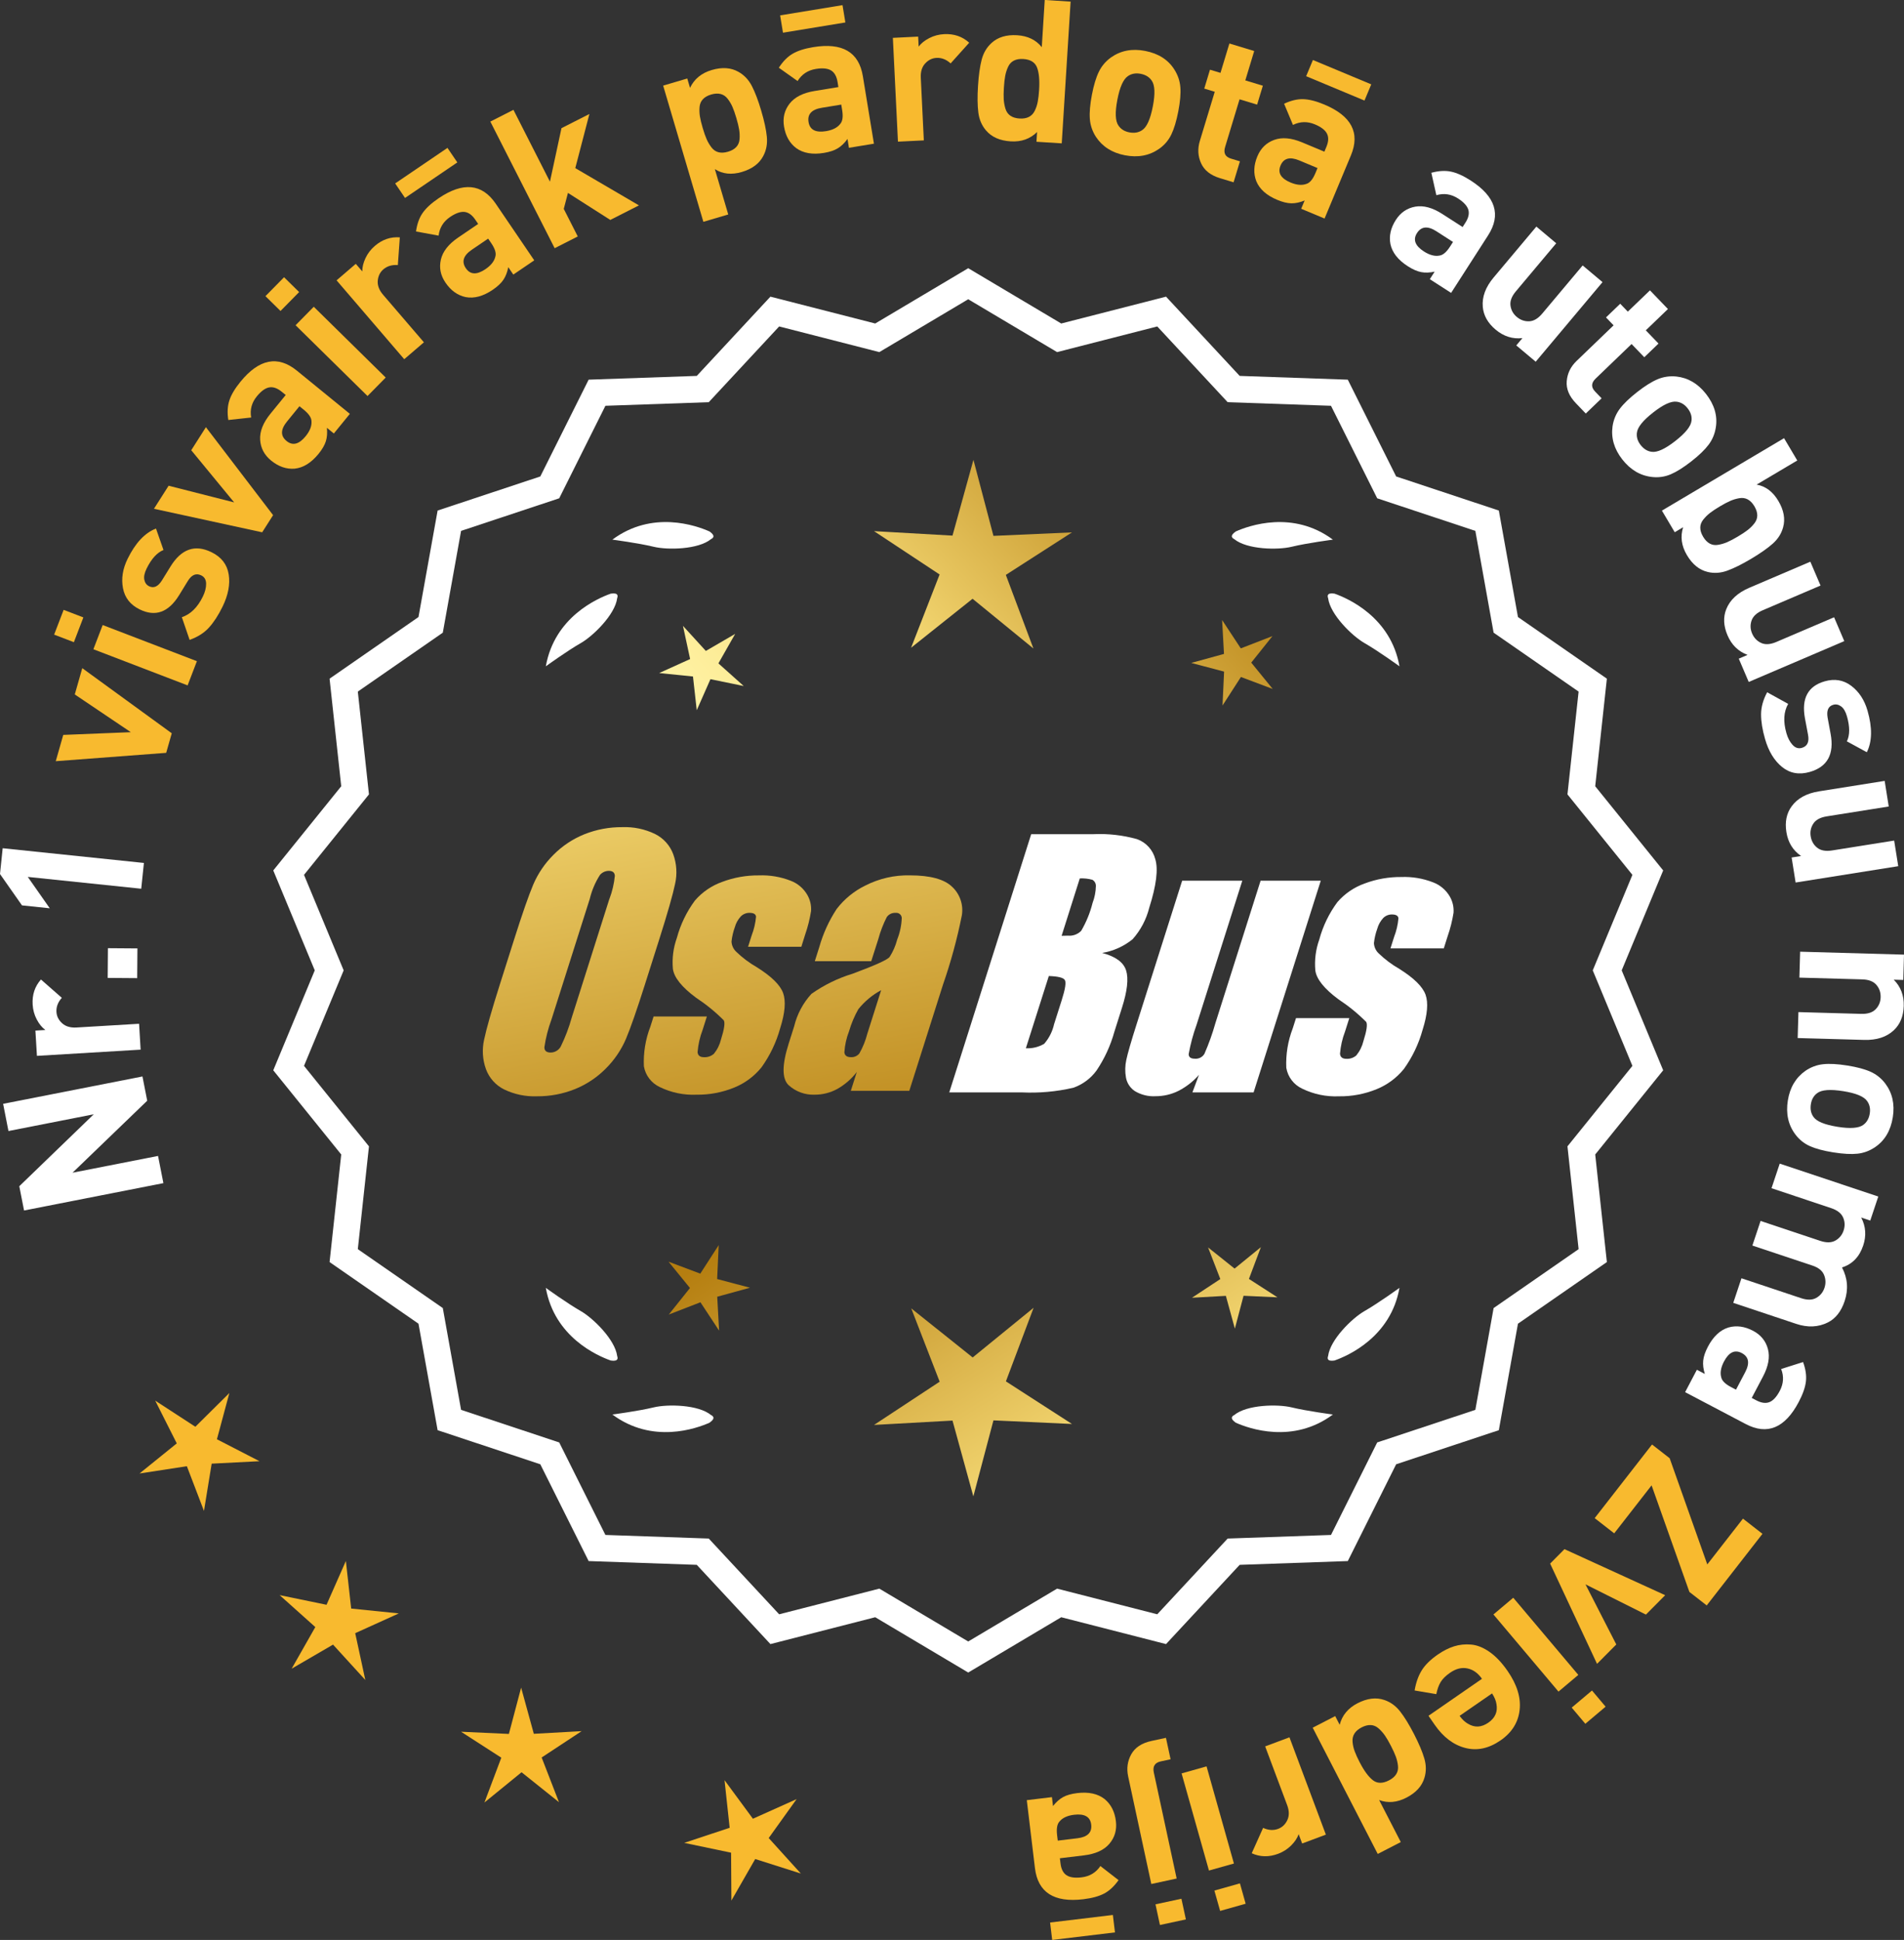 <?xml version="1.0" encoding="UTF-8"?>
<svg id="Layer_2" data-name="Layer 2" xmlns="http://www.w3.org/2000/svg" xmlns:xlink="http://www.w3.org/1999/xlink" viewBox="0 0 171.843 175.068">
  <rect x="0" y="0" width="171.843" height="175.068" fill="#333333" stroke="none"/>
  <defs>
    <style>
      .cls-1 {
        fill: url(#linear-gradient-8);
      }

      .cls-2 {
        fill: url(#linear-gradient-7);
      }

      .cls-3 {
        fill: url(#linear-gradient-5);
      }

      .cls-4 {
        fill: url(#linear-gradient-6);
      }

      .cls-5 {
        fill: url(#linear-gradient-9);
      }

      .cls-6 {
        fill: url(#linear-gradient-4);
      }

      .cls-7 {
        fill: url(#linear-gradient-3);
      }

      .cls-8 {
        fill: url(#linear-gradient-2);
      }

      .cls-9 {
        fill: url(#linear-gradient);
      }

      .cls-10 {
        fill: #f8ba2f;
      }

      .cls-11 {
        fill: #fff;
      }
    </style>
    <linearGradient id="linear-gradient" x1="113.739" y1="197.196" x2="62.314" y2="114.676" gradientUnits="userSpaceOnUse">
      <stop offset="0" stop-color="#f9df7b"/>
      <stop offset=".279" stop-color="#b57e10"/>
      <stop offset=".323" stop-color="#c89d38"/>
      <stop offset=".417" stop-color="#efda86"/>
      <stop offset=".46" stop-color="#fff3a6"/>
      <stop offset=".642" stop-color="#f9df7b"/>
      <stop offset="1" stop-color="#b57e10"/>
    </linearGradient>
    <linearGradient id="linear-gradient-2" x1="126.986" y1="188.94" x2="75.561" y2="106.42" xlink:href="#linear-gradient"/>
    <linearGradient id="linear-gradient-3" x1="148.514" y1="175.524" x2="97.088" y2="93.005" xlink:href="#linear-gradient"/>
    <linearGradient id="linear-gradient-4" x1="48.301" y1="65.145" x2="79.994" y2="236.164" gradientUnits="userSpaceOnUse">
      <stop offset="0" stop-color="#f9df7b"/>
      <stop offset=".279" stop-color="#b57e10"/>
      <stop offset=".284" stop-color="#e5c25b"/>
      <stop offset=".286" stop-color="#f9df7b"/>
      <stop offset=".46" stop-color="#fff3a6"/>
      <stop offset=".642" stop-color="#f9df7b"/>
      <stop offset="1" stop-color="#b57e10"/>
    </linearGradient>
    <linearGradient id="linear-gradient-5" x1="60.809" y1="62.827" x2="92.502" y2="233.846" xlink:href="#linear-gradient-4"/>
    <linearGradient id="linear-gradient-6" x1="73.434" y1="60.488" x2="105.127" y2="231.506" xlink:href="#linear-gradient-4"/>
    <linearGradient id="linear-gradient-7" x1="52.748" y1="114.546" x2="118.525" y2="53.554" xlink:href="#linear-gradient"/>
    <linearGradient id="linear-gradient-8" x1="30.529" y1="90.585" x2="96.305" y2="29.592" xlink:href="#linear-gradient"/>
    <linearGradient id="linear-gradient-9" x1="37.585" y1="98.194" x2="103.361" y2="37.201" xlink:href="#linear-gradient"/>
  </defs>
  <g id="Layer_1-2" data-name="Layer 1">
    <g>
      <g>
        <polygon class="cls-10" points="20.7 125.714 17.631 128.756 14.009 126.399 15.954 130.258 12.593 132.974 16.865 132.317 18.409 136.352 19.104 132.087 23.42 131.865 19.578 129.886 20.7 125.714"/>
        <polygon class="cls-10" points="31.696 145.163 31.216 140.869 29.471 144.822 25.238 143.951 28.458 146.833 26.323 150.589 30.058 148.417 32.971 151.609 32.059 147.385 35.995 145.601 31.696 145.163"/>
        <polygon class="cls-10" points="48.18 156.466 47.034 152.299 45.929 156.477 41.612 156.279 45.244 158.621 43.722 162.666 47.072 159.936 50.448 162.633 48.886 158.603 52.495 156.226 48.18 156.466"/>
        <polygon class="cls-10" points="69.378 165.873 71.896 162.361 67.953 164.13 65.391 160.65 65.855 164.947 61.754 166.308 65.983 167.194 66.011 171.515 68.161 167.767 72.279 169.076 69.378 165.873"/>
      </g>
      <g>
        <polygon class="cls-9" points="64.725 115.425 64.865 112.364 63.204 114.939 60.336 113.86 62.272 116.235 60.36 118.629 63.217 117.522 64.902 120.081 64.732 117.022 67.687 116.209 64.725 115.425"/>
        <polygon class="cls-8" points="93.286 118.021 87.787 122.503 82.244 118.075 84.808 124.69 78.884 128.592 85.967 128.199 87.848 135.039 89.662 128.181 96.749 128.505 90.787 124.661 93.286 118.021"/>
        <polygon class="cls-7" points="112.721 115.415 113.8 112.548 111.425 114.483 109.031 112.571 110.138 115.428 107.579 117.114 110.639 116.943 111.451 119.898 112.235 116.936 115.296 117.076 112.721 115.415"/>
      </g>
      <g>
        <path class="cls-11" d="M146.364,87.57l3.744-9.018-6.134-7.598,1.052-9.708-8.025-5.562-1.726-9.61-9.267-3.076-4.364-8.735-9.759-.34-6.647-7.152-9.459,2.423-8.393-4.99-8.394,4.99-9.459-2.423-6.647,7.152-9.759.34-4.363,8.735-9.268,3.076-1.726,9.61-8.025,5.562,1.052,9.708-6.134,7.598,3.745,9.018-3.745,9.018,6.134,7.598-1.052,9.708,8.025,5.562,1.726,9.61,9.268,3.076,4.363,8.735,9.759.34,6.647,7.152,9.459-2.423,8.394,4.99,8.393-4.99,9.459,2.423,6.647-7.152,9.759-.34,4.364-8.735,9.267-3.076,1.726-9.61,8.025-5.562-1.052-9.708,6.134-7.598-3.744-9.018ZM31.017,87.57l-3.579-8.619,5.862-7.262-1.006-9.278,7.671-5.316,1.649-9.186,8.857-2.94,4.17-8.349,9.327-.325,6.354-6.835,9.041,2.315,8.022-4.769,8.021,4.769,9.041-2.315,6.354,6.835,9.327.325,4.17,8.349,8.858,2.94,1.648,9.186,7.671,5.316-1.006,9.278,5.862,7.262-3.579,8.619,3.579,8.619-5.862,7.262,1.006,9.278-7.671,5.316-1.648,9.186-8.858,2.94-4.17,8.349-9.327.325-6.354,6.835-9.041-2.315-8.021,4.769-8.022-4.769-9.041,2.315-6.354-6.835-9.327-.325-4.17-8.349-8.857-2.94-1.649-9.186-7.671-5.316,1.006-9.278-5.862-7.262,3.579-8.619Z"/>
        <path class="cls-11" d="M111.536,128.392c1.179.524,5.149,1.947,8.764-.74,0,0-2.348-.308-3.726-.643-1.249-.304-4.027-.256-5.179.691-.114.057-.184.124-.207.201-.001.001-.002.002-.003.003l.002.001c-.036.131.066.291.35.488Z"/>
        <path class="cls-11" d="M119.867,122.373c-.043.12-.049.217-.013.288,0,.001-0.0.003-0.0.004l.002-.001c.063.12.248.166.589.115,1.217-.428,5.08-2.121,5.862-6.557,0,0-1.918,1.389-3.15,2.091-1.117.637-3.103,2.579-3.29,4.059Z"/>
        <path class="cls-11" d="M64.382,127.901c-.023-.077-.094-.144-.207-.201-1.152-.947-3.93-.995-5.179-.691-1.378.335-3.726.643-3.726.643,3.615,2.687,7.585,1.264,8.764.74.283-.197.386-.357.35-.488l.002-.001c-.001-.001-.002-.002-.003-.003Z"/>
        <path class="cls-11" d="M55.124,122.779c.341.052.526.005.589-.115l.002.001c0-.001-0-.003,0-.004.036-.072.031-.169-.013-.288-.188-1.48-2.173-3.422-3.29-4.059-1.232-.703-3.15-2.091-3.15-2.091.782,4.436,4.645,6.128,5.862,6.557Z"/>
        <path class="cls-11" d="M64.175,48.652c.114-.057.184-.124.207-.201.001-.001.002-.002.003-.003-.001-0-.001-0-.002-.001.036-.131-.066-.291-.35-.488-1.179-.524-5.149-1.947-8.764.74,0,0,2.348.308,3.726.643,1.249.304,4.027.256,5.179-.691Z"/>
        <path class="cls-11" d="M55.703,53.979c.043-.12.049-.217.013-.288-0-.001 0-.003,0-.004l-.002.001c-.063-.12-.248-.166-.589-.115-1.217.428-5.08,2.121-5.862,6.557,0,0,1.918-1.389,3.15-2.091,1.117-.637,3.103-2.579,3.29-4.059Z"/>
        <path class="cls-11" d="M111.187,48.451c.023.077.094.144.207.201,1.152.947,3.93.995,5.179.691,1.378-.336,3.726-.643,3.726-.643-3.615-2.687-7.585-1.264-8.764-.74-.283.197-.386.357-.35.488-.001 0-.001 0-.002.001.001.001.002.002.003.003Z"/>
        <path class="cls-11" d="M119.856,53.688l-.002-.001c0,.001 0.0.003 0.0.004-.036.072-.031.169.013.288.188,1.48,2.173,3.422,3.29,4.059,1.232.703,3.15,2.091,3.15,2.091-.782-4.436-4.645-6.128-5.862-6.557-.341-.052-.526-.005-.589.115Z"/>
      </g>
      <g id="Group_4" data-name="Group 4">
        <g id="Group_1" data-name="Group 1">
          <path id="Path_1" data-name="Path 1" class="cls-6" d="M58.227,88.783c-.743,2.341-1.321,3.999-1.734,4.975-.429.998-1.045,1.904-1.814,2.67-.793.803-1.741,1.435-2.787,1.858-1.09.438-2.256.658-3.431.648-1.017.039-2.027-.171-2.945-.611-.769-.376-1.363-1.035-1.657-1.839-.308-.854-.365-1.778-.165-2.663.198-.958.677-2.638,1.438-5.039l1.265-3.987c.743-2.341,1.321-3.999,1.734-4.975.429-.998,1.045-1.904,1.814-2.67.793-.803,1.741-1.435,2.787-1.858,1.091-.437,2.256-.656,3.431-.646,1.017-.039,2.027.171,2.945.611.768.377,1.362,1.036,1.657,1.84.308.854.365,1.778.165,2.663-.198.958-.677,2.637-1.438,5.037l-1.266,3.986ZM55.002,81.125c.255-.669.42-1.369.49-2.082-.014-.303-.197-.454-.548-.454-.305.003-.593.136-.794.366-.426.665-.737,1.397-.922,2.166l-3.456,10.883c-.3.811-.515,1.65-.64,2.506,0,.319.194.476.565.476.383-.001.734-.212.915-.548.408-.836.739-1.708.988-2.604l3.398-10.71.003.003Z"/>
          <path id="Path_2" data-name="Path 2" class="cls-3" d="M72.325,85.441h-4.81l.329-1.035c.208-.538.339-1.102.391-1.676-.018-.234-.216-.351-.592-.351-.295-.003-.578.115-.785.325-.254.277-.438.611-.538.973-.15.416-.25.849-.298,1.289.015.339.158.661.399.9.569.552,1.206,1.031,1.894,1.425,1.317.827,2.106,1.604,2.367,2.33.259.728.172,1.789-.271,3.182-.35,1.263-.919,2.454-1.683,3.518-.654.81-1.504,1.439-2.469,1.829-1.077.439-2.23.656-3.393.64-1.148.051-2.29-.186-3.322-.691-.755-.353-1.289-1.052-1.43-1.873-.055-1.217.143-2.433.582-3.57l.293-.922h4.808l-.384,1.21c-.246.642-.398,1.316-.454,2.001.022.307.216.461.574.461.33.02.655-.092.903-.311.308-.381.527-.826.64-1.302.289-.911.373-1.482.251-1.712-.764-.766-1.605-1.451-2.509-2.045-1.291-.958-1.987-1.829-2.088-2.612-.083-.943.039-1.893.359-2.784.329-1.218.883-2.363,1.634-3.376.659-.761,1.503-1.338,2.45-1.676,1.062-.401,2.19-.6,3.325-.589.978-.037,1.953.127,2.864.483.631.24,1.16.689,1.498,1.273.258.444.376.955.34,1.467-.114.719-.291,1.427-.53,2.114l-.348,1.111v-.008Z"/>
          <path id="Path_3" data-name="Path 3" class="cls-4" d="M78.635,86.74h-5.095l.406-1.28c.343-1.213.869-2.366,1.559-3.42.686-.899,1.573-1.626,2.59-2.122,1.245-.636,2.629-.953,4.027-.922,1.836,0,3.11.347,3.822,1.042.696.657,1.021,1.616.867,2.561-.422,2.122-.99,4.212-1.701,6.255l-3.043,9.588h-5.279l.542-1.701c-.481.626-1.083,1.149-1.771,1.536-.626.339-1.326.515-2.038.512-.862.033-1.703-.275-2.341-.856-.611-.57-.611-1.82,0-3.75l.498-1.571c.264-1.09.8-2.096,1.558-2.923,1.131-.798,2.383-1.411,3.707-1.814,2.019-.75,3.134-1.252,3.343-1.508.313-.488.546-1.023.691-1.584.247-.621.386-1.28.41-1.948-.017-.269-.248-.473-.517-.457-.011.001-.021.002-.032.003-.317-.024-.622.121-.805.381-.322.631-.577,1.295-.761,1.979l-.638,1.997ZM79.526,89.359c-.793.427-1.493,1.009-2.056,1.712-.356.627-.637,1.293-.838,1.986-.24.612-.383,1.257-.424,1.913.033.285.223.432.582.432.297.022.586-.104.772-.337.316-.559.557-1.156.717-1.778l1.247-3.928Z"/>
        </g>
        <g id="Group_3" data-name="Group 3">
          <path id="Path_7" data-name="Path 7" class="cls-11" d="M93.063,75.279h5.641c1.319-.059,2.639.092,3.91.446.817.29,1.437.967,1.654,1.807.278.907.098,2.367-.542,4.379-.264,1.057-.78,2.035-1.503,2.849-.794.644-1.742,1.07-2.751,1.236,1.207.319,1.928.841,2.162,1.576s.11,1.862-.373,3.376l-.684,2.162c-.345,1.246-.89,2.429-1.613,3.501-.526.72-1.258,1.262-2.1,1.554-1.523.352-3.088.492-4.649.417h-6.541l7.396-23.304h-.007ZM94.661,88.077l-2.073,6.522c.579.032,1.154-.108,1.654-.402.44-.507.747-1.115.893-1.771l.691-2.173c.318-.999.411-1.603.278-1.814-.132-.212-.611-.329-1.445-.359l.003-.004ZM97.456,79.269l-1.642,5.183c.245-.011.435-.014.57-.014.446.042.887-.119,1.2-.44.459-.785.804-1.631,1.024-2.513.188-.49.289-1.008.3-1.532.004-.229-.116-.442-.314-.556-.368-.102-.75-.144-1.131-.126l-.007-.002Z"/>
          <path id="Path_8" data-name="Path 8" class="cls-11" d="M119.203,79.482l-6.061,19.1h-5.523l.596-1.588c-.519.596-1.147,1.088-1.851,1.449-.638.318-1.342.484-2.056.483-.66.041-1.318-.12-1.885-.461-.422-.281-.712-.723-.801-1.222-.094-.527-.084-1.068.03-1.591.114-.552.428-1.65.951-3.288l4.09-12.884h5.428l-4.126,12.997c-.313.861-.551,1.747-.713,2.648,0,.278.183.417.56.417.344.031.676-.137.856-.432.396-.901.729-1.829.995-2.776l4.079-12.854h5.428l.003.003Z"/>
          <path id="Path_9" data-name="Path 9" class="cls-11" d="M130.304,85.587h-4.81l.329-1.035c.208-.538.339-1.102.391-1.676-.018-.234-.216-.351-.592-.351-.295-.003-.578.115-.784.325-.254.277-.438.611-.538.973-.15.416-.249.848-.297,1.287.015.339.158.661.399.9.569.553,1.205,1.032,1.893,1.426,1.317.827,2.106,1.604,2.367,2.33.259.728.172,1.789-.271,3.182-.35,1.263-.919,2.454-1.683,3.518-.654.81-1.504,1.439-2.469,1.829-1.077.439-2.23.656-3.393.64-1.148.051-2.29-.186-3.322-.691-.755-.353-1.289-1.052-1.43-1.873-.055-1.217.143-2.433.582-3.57l.293-.922h4.81l-.384,1.211c-.246.642-.398,1.316-.454,2.001.022.307.216.461.574.461.33.02.655-.092.903-.311.308-.381.527-.826.64-1.302.289-.911.373-1.482.251-1.712-.764-.766-1.605-1.451-2.509-2.045-1.291-.958-1.987-1.829-2.088-2.612-.083-.943.039-1.893.359-2.784.329-1.218.883-2.363,1.634-3.376.659-.761,1.503-1.338,2.45-1.676,1.062-.401,2.19-.6,3.325-.589.978-.037,1.953.127,2.864.483.632.239,1.163.689,1.503,1.273.258.444.376.955.34,1.467-.114.719-.291,1.427-.53,2.114l-.351,1.108-.004-.005Z"/>
        </g>
      </g>
      <g>
        <path class="cls-11" d="M12.857,97.144l.43,2.19-6.741,6.497,7.718-1.515.483,2.455-12.576,2.469-.43-2.19,6.722-6.493-7.7,1.512-.481-2.455,12.576-2.469Z"/>
        <path class="cls-11" d="M3.694,88.393l1.884,1.654c-.351.394-.511.818-.483,1.273.023.396.194.737.513,1.024.316.288.752.415,1.302.382l5.643-.337.139,2.336-9.359.56-.138-2.281.899-.054c-.304-.222-.562-.54-.779-.954-.217-.414-.34-.86-.368-1.339-.053-.886.196-1.641.749-2.263Z"/>
        <path class="cls-11" d="M12.403,85.589l-.021,2.682-2.663-.02.021-2.682,2.664.02Z"/>
        <path class="cls-11" d="M12.989,77.876l-.242,2.327-10.24-1.067,1.984,2.831-2.506-.261-1.985-2.831.242-2.327,12.747,1.328Z"/>
        <path class="cls-10" d="M7.425,60.298l8.077,5.876-.503,1.766-9.967.753.676-2.372,6.097-.246-5.056-3.406.676-2.371Z"/>
        <path class="cls-10" d="M7.524,55.719l-.856,2.235-1.782-.683.857-2.235,1.781.683ZM17.771,59.668l-.838,2.185-8.504-3.262.838-2.185,8.504,3.262Z"/>
        <path class="cls-10" d="M19.087,49.832c.895.439,1.412,1.106,1.554,2.004s-.045,1.87-.557,2.915c-.38.776-.789,1.405-1.225,1.885-.437.481-1.018.851-1.746,1.109l-.701-2.047c.782-.258,1.413-.878,1.895-1.859.2-.409.299-.795.296-1.157-.002-.362-.149-.615-.44-.757-.464-.227-.867-.057-1.213.509l-.794,1.294c-.953,1.537-2.136,1.96-3.548,1.268-.84-.412-1.344-1.049-1.508-1.912-.166-.863-.027-1.747.417-2.652.702-1.433,1.557-2.344,2.562-2.733l.676,1.935c-.583.236-1.091.795-1.524,1.679-.194.398-.263.736-.204,1.012.059.276.2.47.427.58.421.206.806.034,1.155-.516l.779-1.262c.979-1.591,2.213-2.022,3.7-1.293Z"/>
        <path class="cls-10" d="M18.585,38.551l6.063,7.938-.986,1.548-9.768-2.123,1.324-2.08,5.915,1.505-3.873-4.708,1.324-2.08Z"/>
        <path class="cls-10" d="M31.576,37.348l-1.444,1.772-.629-.512c.047.456.017.86-.093,1.212-.11.352-.331.733-.664,1.142-.66.809-1.379,1.253-2.154,1.332-.746.059-1.452-.185-2.122-.731-.615-.5-.944-1.125-.99-1.876-.047-.75.264-1.534.931-2.353l1.376-1.688-.362-.295c-.399-.326-.777-.456-1.134-.39-.356.066-.727.336-1.114.811-.463.567-.632,1.203-.509,1.907l-2.062.223c-.104-.672-.071-1.261.095-1.768.166-.508.499-1.068.999-1.682,1.684-2.065,3.38-2.4,5.092-1.005l4.786,3.901ZM27.418,36.978l-.391-.318-1.125,1.381c-.585.716-.597,1.302-.038,1.757.548.448,1.122.304,1.721-.431.387-.474.562-.927.527-1.359-.007-.315-.237-.658-.694-1.03Z"/>
        <path class="cls-10" d="M26.998,26.357l-1.68,1.707-1.36-1.338,1.68-1.707,1.36,1.338ZM34.812,34.071l-1.642,1.668-6.493-6.388,1.642-1.668,6.493,6.388Z"/>
        <path class="cls-10" d="M36.085,21.421l-.178,2.501c-.525-.04-.96.089-1.307.385-.3.258-.468.6-.506,1.027-.036.427.125.85.484,1.269l3.682,4.289-1.776,1.524-6.106-7.117,1.734-1.489.587.683c-.007-.375.09-.774.288-1.197s.48-.791.844-1.104c.674-.578,1.425-.835,2.254-.772Z"/>
        <path class="cls-10" d="M41.276,14.656l-4.72,3.208-.89-1.31,4.719-3.208.891,1.31ZM48.219,23.495l-1.89,1.285-.456-.67c-.086.45-.231.829-.437,1.135-.205.306-.526.608-.962.905-.864.587-1.68.807-2.447.661-.73-.156-1.337-.592-1.822-1.307-.446-.655-.584-1.348-.413-2.081.169-.732.691-1.395,1.564-1.989l1.801-1.224-.263-.387c-.29-.427-.615-.659-.975-.698-.359-.038-.794.115-1.3.458-.604.412-.949.972-1.033,1.682l-2.04-.376c.094-.673.292-1.229.596-1.667.305-.439.784-.881,1.439-1.326,2.204-1.498,3.925-1.333,5.166.493l3.471,5.106ZM44.342,21.952l-.284-.417-1.474,1.002c-.764.52-.944,1.077-.539,1.672.397.585.988.612,1.773.079.506-.344.803-.728.894-1.151.084-.303-.04-.698-.37-1.185Z"/>
        <path class="cls-10" d="M57.665,18.536l-2.583,1.312-3.822-2.439-.378,1.443,1.264,2.487-2.086,1.06-5.805-11.426,2.086-1.06,3.294,6.483,1.04-4.829,2.521-1.28-1.274,4.886,5.744,3.361Z"/>
        <path class="cls-10" d="M68.703,9.992c.277.932.444,1.715.507,2.347.062.633-.044,1.208-.316,1.726-.358.694-1.003,1.178-1.936,1.454-.932.275-1.746.19-2.439-.256l1.208,4.092-2.245.663-3.63-12.291,2.176-.643.25.846c.376-.799,1.031-1.337,1.963-1.612.933-.275,1.738-.219,2.414.169.511.287.912.713,1.204,1.277.292.565.574,1.307.845,2.228ZM66.711,11.697c-.045-.28-.129-.628-.251-1.042-.123-.415-.24-.752-.354-1.012-.115-.26-.259-.502-.432-.727-.172-.224-.384-.368-.634-.432-.251-.063-.536-.048-.859.047-.321.095-.571.238-.745.427-.177.19-.275.426-.299.708-.023.282-.011.563.033.844.046.281.13.628.252,1.042.122.415.24.752.355,1.012.114.26.259.505.433.735.175.23.386.377.637.441.251.064.536.048.858-.047.323-.095.571-.237.748-.427.175-.189.273-.428.295-.716.021-.288.009-.572-.037-.853Z"/>
        <path class="cls-10" d="M78.877,12.968l-2.257.37-.13-.799c-.268.372-.56.654-.875.845-.313.191-.733.33-1.254.416-1.03.169-1.862.026-2.495-.429-.598-.449-.966-1.1-1.105-1.953-.129-.782.039-1.469.5-2.062.463-.593,1.216-.975,2.258-1.145l2.148-.352-.075-.462c-.083-.509-.28-.857-.591-1.043-.311-.186-.768-.229-1.371-.131-.724.119-1.271.482-1.646,1.091l-1.692-1.2c.368-.571.782-.992,1.243-1.262.459-.27,1.081-.469,1.862-.597,2.629-.431,4.122.442,4.479,2.621l1,6.093ZM76.297,2.027l-5.63.924-.257-1.563,5.63-.924.257,1.563ZM76.008,9.936l-.082-.497-1.758.289c-.912.149-1.311.58-1.192,1.29.114.699.639.971,1.575.818.603-.099,1.035-.322,1.295-.668.202-.24.257-.65.162-1.231Z"/>
        <path class="cls-10" d="M87.474,3.855l-1.676,1.866c-.39-.353-.812-.519-1.268-.497-.396.019-.738.186-1.029.501-.292.315-.424.748-.396,1.299l.274,5.645-2.336.114-.458-9.367,2.283-.112.044.899c.227-.3.547-.555.964-.768.416-.212.862-.331,1.343-.354.887-.043,1.639.214,2.255.773Z"/>
        <path class="cls-10" d="M95.825,12.937l-2.281-.143.056-.88c-.628.622-1.422.903-2.38.843-.981-.061-1.724-.39-2.229-.987-.38-.444-.612-.982-.692-1.612-.081-.63-.092-1.431-.03-2.401.06-.958.169-1.745.327-2.36.159-.615.455-1.12.889-1.514.575-.529,1.346-.763,2.316-.703.958.06,1.699.419,2.223,1.077l.267-4.258,2.336.146-.801,12.791ZM93.784,8.102c.054-.874-.009-1.546-.189-2.014-.183-.468-.596-.722-1.243-.763-.335-.021-.617.028-.848.146-.229.118-.404.305-.521.562-.118.257-.205.525-.258.804-.054.279-.094.635-.12,1.065-.027.431-.032.789-.014,1.073.019.284.071.563.154.839.085.276.235.487.448.632.214.146.487.229.823.25.335.021.617-.027.847-.145.23-.118.408-.305.531-.562.125-.257.215-.531.268-.822.056-.291.095-.646.122-1.065Z"/>
        <path class="cls-10" d="M106.346,10.047c-.172.884-.383,1.585-.636,2.105-.254.519-.621.947-1.1,1.282-.877.613-1.903.806-3.082.579-1.167-.225-2.041-.785-2.628-1.68-.317-.501-.498-1.041-.539-1.617-.043-.576.021-1.3.189-2.172.168-.872.378-1.564.631-2.078.251-.513.618-.944,1.101-1.291.876-.613,1.897-.807,3.063-.582,1.203.232,2.084.793,2.646,1.684.318.501.499,1.038.541,1.608.045.57-.019,1.291-.187,2.163ZM104.047,9.604c.222-1.143.188-1.919-.1-2.329-.219-.323-.553-.528-1-.615-.436-.084-.816-.017-1.139.202-.419.274-.739.982-.959,2.125-.225,1.155-.192,1.937.096,2.347.22.323.546.527.982.611.447.086.832.021,1.156-.199.42-.273.741-.987.963-2.142Z"/>
        <path class="cls-10" d="M111.335,16.452l-1.223-.371c-.85-.258-1.419-.706-1.709-1.345-.289-.639-.326-1.309-.115-2.01l1.348-4.444-.947-.287.516-1.705.949.287.804-2.652,2.239.679-.803,2.652,1.584.48-.518,1.706-1.585-.48-1.305,4.307c-.164.54.012.888.529,1.044l.81.246-.574,1.895Z"/>
        <path class="cls-10" d="M119.545,19.722l-2.109-.881.312-.748c-.424.174-.82.259-1.189.255-.368-.005-.797-.108-1.283-.312-.964-.402-1.595-.964-1.891-1.686-.269-.697-.236-1.444.097-2.242.305-.731.811-1.225,1.517-1.483.706-.258,1.547-.184,2.521.223l2.01.839.181-.432c.199-.476.216-.875.051-1.197-.164-.323-.529-.602-1.094-.837-.676-.282-1.333-.264-1.973.054l-.801-1.914c.616-.29,1.189-.427,1.723-.412s1.166.174,1.896.48c2.459,1.026,3.264,2.558,2.412,4.596l-2.379,5.698ZM118.718,15.631l.193-.465-1.644-.687c-.853-.356-1.419-.201-1.695.463-.273.653.028,1.163.903,1.528.564.236,1.049.275,1.452.119.3-.096.563-.415.79-.958ZM123.15,9.075l-5.265-2.198.61-1.462,5.266,2.198-.611,1.462Z"/>
        <path class="cls-11" d="M130.968,26.432l-1.922-1.236.437-.681c-.448.097-.853.112-1.215.042-.362-.069-.766-.246-1.209-.531-.878-.565-1.401-1.228-1.566-1.991-.143-.733.02-1.463.487-2.19.429-.666,1.012-1.064,1.753-1.195.739-.131,1.554.09,2.442.661l1.831,1.177.254-.394c.278-.434.365-.824.261-1.17-.106-.346-.417-.685-.931-1.016-.617-.396-1.268-.493-1.954-.292l-.452-2.024c.656-.177,1.244-.212,1.768-.104s1.118.376,1.784.804c2.241,1.44,2.765,3.089,1.57,4.947l-3.338,5.193ZM130.868,22.259l.272-.424-1.499-.964c-.777-.5-1.36-.447-1.751.159-.382.595-.175,1.15.623,1.662.515.331.985.455,1.409.371.312-.042.628-.31.945-.805Z"/>
        <path class="cls-11" d="M138.602,32.642l-1.752-1.47.556-.661c-.885.102-1.69-.151-2.417-.76-.708-.594-1.095-1.28-1.162-2.058-.079-.896.248-1.781.981-2.654l3.854-4.59,1.793,1.505-3.646,4.342c-.378.45-.539.879-.482,1.287.058.408.246.747.567,1.017.332.278.703.41,1.114.395.412-.015.807-.247,1.186-.698l3.646-4.342,1.793,1.505-6.03,7.182Z"/>
        <path class="cls-11" d="M143.122,37.319l-.884-.921c-.617-.64-.896-1.309-.834-2.009.061-.699.354-1.302.882-1.81l3.347-3.22-.686-.713,1.283-1.235.686.713,1.999-1.921,1.622,1.686-1.998,1.922,1.148,1.193-1.284,1.235-1.148-1.193-3.244,3.12c-.406.391-.421.781-.047,1.17l.586.61-1.428,1.373Z"/>
        <path class="cls-11" d="M152.652,41.633c-.709.554-1.33.944-1.861,1.17-.532.226-1.089.307-1.672.244-1.063-.113-1.965-.643-2.703-1.588-.731-.936-1.024-1.933-.877-2.993.089-.587.307-1.112.653-1.574.347-.462.871-.966,1.57-1.513.7-.547,1.312-.931,1.84-1.153.527-.222,1.087-.305,1.679-.25,1.063.113,1.96.638,2.692,1.573.754.964,1.051,1.967.889,3.007-.089.587-.305,1.11-.647,1.568-.342.458-.863.961-1.562,1.508ZM151.21,39.79c.918-.717,1.402-1.324,1.455-1.822.048-.388-.069-.761-.351-1.12-.272-.35-.604-.548-.991-.596-.495-.069-1.202.255-2.118.972-.928.725-1.417,1.336-1.469,1.833-.048.387.065.756.339,1.106.281.359.614.563,1.002.61.496.069,1.207-.258,2.133-.983Z"/>
        <path class="cls-11" d="M158.037,50.435c-.836.496-1.553.851-2.15,1.066-.598.215-1.181.254-1.75.117-.761-.177-1.39-.683-1.885-1.519-.497-.836-.611-1.676-.343-2.518l-.758.45-1.157-1.951,11.023-6.537,1.193,2.013-3.669,2.176c.812.146,1.467.637,1.962,1.474.495.836.639,1.63.429,2.382-.153.565-.467,1.058-.942,1.48-.477.421-1.127.877-1.953,1.367ZM155.896,48.922c.26-.113.576-.279.948-.5.371-.22.668-.417.894-.593.225-.175.423-.373.598-.595.175-.222.264-.463.264-.721.001-.258-.086-.532-.256-.821-.171-.289-.371-.495-.597-.619-.228-.124-.481-.162-.76-.115-.279.047-.549.127-.811.239-.261.113-.577.28-.948.5-.371.22-.669.418-.894.593-.225.175-.427.375-.607.601-.18.225-.27.467-.271.725,0,.258.085.532.257.821.171.289.371.495.598.619s.481.16.767.111c.283-.05.556-.131.818-.244Z"/>
        <path class="cls-11" d="M157.828,61.542l-.897-2.102.794-.34c-.836-.308-1.44-.898-1.813-1.77-.362-.85-.399-1.637-.108-2.361.335-.835,1.026-1.476,2.074-1.924l5.512-2.355.92,2.152-5.213,2.228c-.542.231-.879.542-1.012.932-.134.39-.117.778.048,1.164.169.397.44.682.815.855.374.173.831.144,1.372-.087l5.214-2.228.919,2.152-8.624,3.685Z"/>
        <path class="cls-11" d="M163.34,69.663c-.957.275-1.789.127-2.496-.443-.708-.571-1.223-1.416-1.543-2.534-.24-.83-.358-1.57-.358-2.219.001-.65.185-1.314.55-1.994l1.895,1.047c-.407.716-.459,1.599-.156,2.648.126.438.311.791.557,1.057s.523.355.835.266c.496-.143.682-.54.557-1.19l-.28-1.493c-.323-1.78.27-2.887,1.78-3.322.899-.259,1.7-.124,2.401.405s1.192,1.277,1.47,2.246c.441,1.534.419,2.783-.064,3.746l-1.8-.981c.274-.565.275-1.322.004-2.267-.123-.427-.299-.723-.527-.888s-.464-.213-.706-.144c-.45.129-.619.515-.51,1.158l.27,1.458c.342,1.837-.283,2.985-1.876,3.443Z"/>
        <path class="cls-11" d="M162.061,79.643l-.36-2.258.854-.136c-.736-.502-1.179-1.222-1.327-2.158-.146-.913.011-1.685.469-2.317.528-.729,1.355-1.182,2.481-1.361l5.92-.942.367,2.311-5.599.891c-.581.093-.984.312-1.209.657-.224.345-.304.725-.236,1.14.067.427.261.77.582,1.028.32.259.771.342,1.353.25l5.599-.891.368,2.311-9.261,1.474Z"/>
        <path class="cls-11" d="M162.247,93.675l.067-2.339,5.668.16c.587.017,1.022-.124,1.309-.422.284-.298.433-.657.444-1.077.012-.432-.115-.805-.383-1.118-.268-.314-.695-.479-1.283-.495l-5.668-.16.067-2.339,9.374.265-.065,2.285-.862-.024c.63.63.932,1.419.904,2.367-.025.923-.322,1.654-.89,2.19-.654.618-1.551.91-2.689.878l-5.993-.169Z"/>
        <path class="cls-11" d="M165.477,103.998c-.889-.142-1.598-.33-2.124-.566-.527-.236-.967-.588-1.317-1.058-.641-.855-.867-1.876-.678-3.061.187-1.173.718-2.067,1.593-2.681.491-.335,1.024-.533,1.599-.593.575-.061,1.301-.021,2.178.119.876.14,1.576.327,2.097.562.522.235.965.588,1.326,1.059.642.855.869,1.87.682,3.043-.192,1.208-.725,2.108-1.596,2.698-.492.335-1.021.533-1.591.595-.567.061-1.291.022-2.168-.118ZM165.845,101.688c1.15.183,1.925.125,2.325-.176.315-.229.51-.569.582-1.019.069-.438-.01-.816-.24-1.132-.286-.41-1.004-.707-2.153-.89-1.161-.185-1.942-.127-2.342.173-.317.229-.511.563-.579,1.001-.072.45.005.833.234,1.149.287.411,1.011.708,2.173.893Z"/>
        <path class="cls-11" d="M156.433,117.575l.74-2.219,5.378,1.795c.558.187,1.017.178,1.376-.025.357-.203.604-.503.737-.902.132-.398.12-.788-.037-1.17-.156-.381-.504-.661-1.038-.84l-5.43-1.812.74-2.22,5.378,1.796c.559.186,1.017.178,1.375-.025.359-.203.605-.503.738-.902.137-.41.123-.803-.042-1.181-.166-.377-.526-.66-1.084-.846l-5.379-1.795.742-2.22,8.895,2.97-.724,2.168-.819-.273c.416.797.477,1.64.181,2.527-.342,1.024-.98,1.685-1.913,1.979.511.969.59,1.981.237,3.04-.312.933-.816,1.574-1.515,1.923-.866.432-1.816.475-2.853.129l-5.685-1.898Z"/>
        <path class="cls-11" d="M152.087,125.636l1.063-2.023.718.377c-.136-.438-.185-.84-.147-1.206.037-.367.178-.784.424-1.252.486-.924,1.103-1.501,1.848-1.732.719-.206,1.459-.106,2.225.295.701.369,1.147.917,1.342,1.643.195.725.047,1.556-.446,2.49l-1.015,1.927.415.218c.457.24.853.293,1.188.157.336-.135.645-.474.931-1.015.341-.648.382-1.305.122-1.971l1.978-.627c.233.638.319,1.222.257,1.752-.062.53-.277,1.146-.646,1.846-1.24,2.358-2.839,3.022-4.791,1.994l-5.464-2.875ZM156.235,125.175l.445.235.83-1.577c.431-.818.327-1.395-.311-1.729-.627-.33-1.16-.075-1.603.764-.284.542-.366,1.02-.246,1.437.068.307.363.597.884.872Z"/>
        <path class="cls-10" d="M143.925,137.004l5.177-6.646,1.591,1.239,3.396,9.583,3.22-4.132,1.76,1.372-5.032,6.461-1.563-1.217-3.412-9.619-3.374,4.331-1.761-1.372Z"/>
        <path class="cls-10" d="M144.138,150.152l-4.233-9.047,1.294-1.303,9.09,4.155-1.738,1.75-5.456-2.73,2.781,5.425-1.737,1.75Z"/>
        <path class="cls-10" d="M134.788,145.696l1.789-1.509,5.872,6.963-1.79,1.508-5.871-6.963ZM141.853,154.102l1.83-1.543,1.229,1.459-1.83,1.543-1.229-1.458Z"/>
        <path class="cls-10" d="M128.926,154.841l4.828-3.338c-.355-.513-.79-.825-1.306-.936-.515-.111-1.037.018-1.57.386-.395.273-.679.554-.853.841-.174.288-.304.652-.393,1.093l-1.958-.331c.12-.711.334-1.314.64-1.811.307-.497.791-.974,1.452-1.431.493-.341.982-.588,1.468-.742.485-.153.999-.206,1.542-.159s1.099.27,1.664.666c.567.396,1.108.97,1.628,1.72.853,1.234,1.214,2.41,1.082,3.529-.129,1.119-.703,2.03-1.719,2.732-1.058.73-2.118.958-3.186.681-1.066-.276-1.985-.972-2.757-2.087l-.563-.814ZM131.733,154.848c.242.329.492.564.751.707.605.369,1.219.338,1.841-.092.622-.43.866-.993.734-1.69-.041-.292-.173-.61-.395-.952l-2.932,2.027Z"/>
        <path class="cls-10" d="M118.476,155.915l2.031-1.047.404.784c.221-.856.758-1.504,1.61-1.943.875-.451,1.683-.549,2.42-.295.556.186,1.029.529,1.421,1.029.394.5.812,1.182,1.258,2.045.439.854.749,1.585.928,2.195.179.609.185,1.194.013,1.755-.221.749-.765,1.346-1.628,1.791-.854.44-1.674.511-2.46.215l1.954,3.792-2.081,1.072-5.87-11.393ZM122.708,159.019c.4.778.8,1.322,1.195,1.632.395.309.881.315,1.456.018.299-.154.518-.341.654-.559.137-.219.19-.47.16-.751-.03-.282-.095-.556-.191-.823-.098-.267-.245-.593-.443-.977-.197-.384-.377-.693-.538-.927-.161-.234-.35-.448-.563-.641s-.451-.298-.708-.313c-.258-.016-.536.053-.835.207-.298.154-.517.34-.653.56-.138.219-.193.471-.168.755.024.284.088.565.191.843.103.278.25.604.443.977Z"/>
        <path class="cls-10" d="M112.973,167.244l1.027-2.288c.479.218.932.247,1.358.087.37-.139.647-.403.829-.791s.175-.841-.019-1.357l-1.982-5.293,2.192-.82,3.287,8.782-2.14.802-.316-.842c-.124.354-.351.695-.683,1.024-.332.329-.723.578-1.171.746-.833.312-1.626.294-2.384-.05Z"/>
        <path class="cls-10" d="M106.643,160.039l2.253-.634,2.47,8.767-2.253.634-2.47-8.767ZM109.603,170.613l2.305-.649.517,1.836-2.303.649-.519-1.836Z"/>
        <path class="cls-10" d="M101.82,160.308c-.155-.716-.061-1.38.279-1.994.341-.613.951-1.015,1.831-1.205l1.302-.28.417,1.935-.881.19c-.539.116-.749.45-.632,1.001l2.062,9.572-2.288.493-2.091-9.713ZM104.287,171.854l2.341-.503.402,1.865-2.342.503-.401-1.865Z"/>
        <path class="cls-10" d="M92.67,162.454l2.271-.273.097.804c.283-.36.586-.629.909-.807s.746-.298,1.271-.361c1.036-.125,1.861.054,2.476.537.576.475.917,1.141,1.02,1.999.095.786-.102,1.465-.588,2.037-.487.573-1.256.922-2.305,1.048l-2.163.26.057.465c.061.512.243.868.545,1.067.302.199.758.263,1.365.189.727-.087,1.29-.427,1.69-1.019l1.639,1.271c-.393.555-.825.958-1.296,1.208-.471.25-1.101.422-1.887.517-2.645.317-4.099-.62-4.363-2.812l-.736-6.13ZM94.776,173.496l5.665-.681.189,1.573-5.666.681-.188-1.573ZM95.405,165.606l.062.5,1.77-.213c.916-.11,1.333-.522,1.247-1.237-.085-.703-.598-.998-1.539-.885-.607.073-1.049.277-1.323.612-.214.231-.284.639-.216,1.222Z"/>
      </g>
      <g>
        <polygon class="cls-2" points="112.93 59.798 114.843 57.405 111.986 58.512 110.3 55.953 110.47 59.012 107.516 59.825 110.478 60.609 110.337 63.669 111.998 61.094 114.866 62.174 112.93 59.798"/>
        <polygon class="cls-1" points="66.354 57.203 63.705 58.743 61.64 56.48 62.286 59.475 59.495 60.739 62.544 61.05 62.884 64.095 64.121 61.292 67.123 61.91 64.839 59.866 66.354 57.203"/>
        <polygon class="cls-5" points="89.662 48.36 87.857 41.499 85.966 48.336 78.884 47.932 84.802 51.844 82.229 58.455 87.778 54.035 93.27 58.524 90.781 51.881 96.749 48.045 89.662 48.36"/>
      </g>
    </g>
  </g>
</svg>